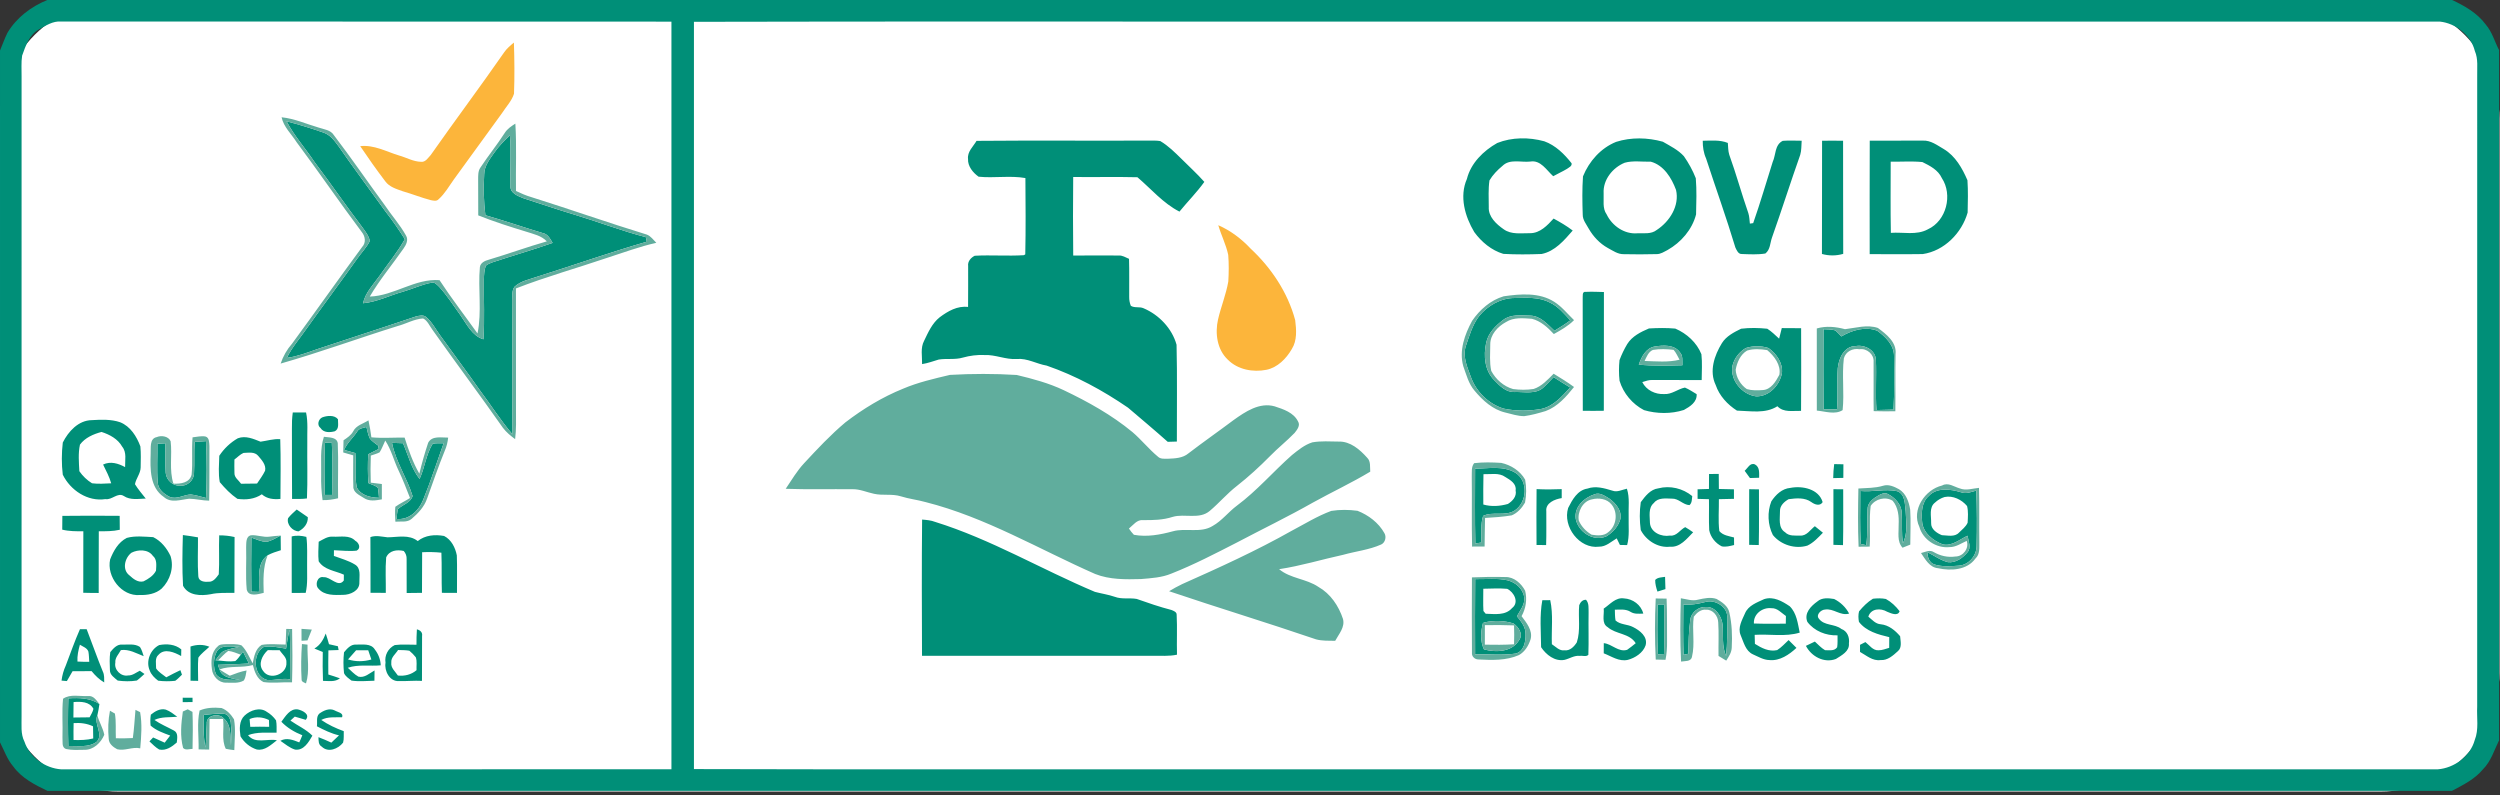 <svg clip-rule="evenodd" fill-rule="evenodd" stroke-linejoin="round" stroke-miterlimit="2" viewBox="0 0 500 159" xmlns="http://www.w3.org/2000/svg"><rect x="0" y="0" width="500" height="159" fill="#333333" stroke="none"/><path d="m1283.18 71.47c0-33.26-27.06-60.27-60.39-60.27h-1151.19c-33.33 0-60.38 27.01-60.38 60.27v281.26c0 33.26 27.06 60.27 60.38 60.27h1151.19c33.33 0 60.39-27.01 60.39-60.27z" fill="#fff" transform="matrix(.393 0 0 .394 -4.411 -4.413)"/><g fill-rule="nonzero" transform="scale(.383)"><path d="m24.68 0h1255.79c6.59 3.07 13.14 6.82 17.55 12.78 3.36 3.88 4.67 8.93 6.98 13.41v360.38c-2.56 5.19-4.22 11.01-8.44 15.19-4.31 5.19-10.4 8.18-16.24 11.24h-1255.49c-6.62-3.15-13.47-6.64-17.88-12.72-3.18-3.7-4.76-8.37-6.95-12.65v-361.24c1.31-3.1 2.4-6.3 3.92-9.31 4.71-7.9 12.34-13.62 20.76-17.08zm337.69 11.39c.02 130.07.02 260.15 0 390.22 89.21.28 178.42.04 267.63.12 214.35 0 428.7.01 643.05 0 8.54-.68 16.92-6.82 19.23-15.25 2.24-5.56.99-11.66 1.29-17.48.01-109.66 0-219.33.01-329-.12-4.48.61-9.16-1.24-13.4-2.07-8.29-10-14.46-18.29-15.33h-588.05c-107.88.08-215.76-.16-323.63.12zm-342.11 4c-5.01 2.77-6.89 8.62-8.71 13.67-.56 3.62-.21 7.3-.28 10.94 0 111.33.01 222.66-.01 333.99.09 4.46-.6 9.18 1.52 13.31 2.69 8.09 10.79 13.87 19.16 14.44 106.23-.03 212.46.04 318.68-.04.01-130.13.01-260.27 0-390.4-106.23-.09-212.46.02-318.69-.06-4.32-.36-8.05 2.18-11.67 4.15zm146.4 357.32c2.3-1.69 5.36-3.13 8.16-1.71 1.45.92 4.72 1.17 3.8 3.55-3.67.12-7.48-.42-10.87 1.4 3.62 2.49 7.63 4.35 11.76 5.86-.11 1.99.2 4.06-.36 6-2.54 3.26-7.78 5.38-11.12 2.09-1.83-1.04-1.66-3.14-1.73-4.95 2.28.86 4.52 1.82 6.73 2.85 1.34-1.26 2.67-2.53 4-3.8-4.09-.95-7.86-2.81-11.55-4.74.34-2.17-.5-4.8 1.18-6.55zm-87.9.49c2.18-1.77 4.9-3.41 7.82-2.64 2.22.81 4.09 2.33 5.98 3.72-4 .41-8.17-.12-11.92 1.67 3.18 2.23 6.8 3.68 10.19 5.54 2.31 1.18 1.71 4.13 1.48 6.25-2.52 2.2-5.63 4.42-9.19 3.65-1.93-1.11-3.45-2.75-5.08-4.24.48-.51 1.43-1.54 1.91-2.05 2.02.9 4.04 1.79 6.05 2.72.94-1.26 1.9-2.49 2.87-3.72-3.57-1.33-7.33-2.63-10.22-5.2-.21-1.9-.19-3.82.11-5.7zm48.97.46c2.93-2.76 7.98-4.58 11.57-1.96 1.92 1.11 3.57 2.65 4.85 4.47.42 2.1.25 4.27.28 6.41-4.99.11-10.12-.49-14.9 1.32 3.78 4.77 10.01 1.64 15.08 2.66-3.06 2.32-6.35 5.63-10.54 4.82-3.54-1.13-6.62-3.68-8.49-6.89-.53-3.7-.81-8.04 2.15-10.83zm19.2 3.24c2.13-2.81 4.5-7.08 8.64-6.45 2.38.56 6.6 2.53 4.09 5.44-1.91-.58-3.81-1.15-5.73-1.68-.57.52-1.71 1.56-2.27 2.08 3.81 2.66 8.15 4.54 11.47 7.87-1.92 3.34-4.5 7.89-9.03 7.28-2.89-.87-5.21-2.95-7.69-4.6 3.28-1.83 6.68-.43 9.86.83.59-1.23 1.12-2.47 1.6-3.73-4.08-1.6-7.89-3.87-10.94-7.04zm-40.5-3.59c3.46-.28 6.93-.88 10.4-.56 2.26.05 3.34 2.42 3.65 4.35.54 4 .33 8.06.13 12.09-.48-4.79.32-10.6-3.79-14.07-2.59-3-9.33-1.67-8.84 2.85-.28 4.14-.17 8.29-.67 12.42-1.26-5.61-.95-11.38-.88-17.08zm-70.75-8.63c5.57-.35 11.42-.26 16.23 2.96-.29 1.96-.58 3.94-1.07 5.88-2.05 4.61 3.5 9.89-.39 13.87-4.22 3.11-9.86 2.05-14.77 2.15-.23-8.29-.23-16.58 0-24.86zm2.76 12.92c-.07 2.93-.09 5.87-.04 8.82 3.45.09 6.92.06 10.28-.8-.02-2.12-.07-4.23-.1-6.34-3.17-1.54-6.66-1.92-10.14-1.68zm91.9-2.11c.13 1.35.24 2.7.35 4.06 3.29-.11 6.58-.09 9.86-.01-.04-1.19-.08-2.37-.1-3.55-3.2-1.56-6.79-1.95-10.11-.5zm-91.92-8.88c-.06 2.68-.09 5.38-.09 8.07 2.81 0 5.63-.03 8.45-.1.75-1.44 1.67-2.83 2.01-4.44-2.07-3.85-6.58-3.81-10.37-3.53zm56.99-2.28c1.71.01 3.42.02 5.12.03.01.57.01 1.69.02 2.25-1.72.01-3.43.02-5.14.04zm-61.04-16.85c2.41-6.33 4.64-12.73 7.38-18.93h3.5c2.85 7.35 5.43 14.79 8.42 22.08.91 1.78.7 3.81.75 5.74-2.58-1.5-4.71-3.61-6.58-5.9-3.31-.03-6.63-.03-9.94.02-1 1.71-2.02 3.42-2.98 5.16-.69-.06-2.09-.18-2.79-.24.34-2.75 1.09-5.42 2.24-7.93zm23.21-6.94c1.59-1.91 3.54-4.23 6.3-3.93 3.07.09 6.52-.62 9.21 1.24.95 1.46 1.42 3.15 1.94 4.8-3.87-1.48-7.57-3.76-11.9-3.18-1.1 2.1-3.17 3.97-2.9 6.55-.74 3.74 2.95 7.44 6.69 6.69 2.3.09 4.12-1.52 6.09-2.46.61.42 1.82 1.27 2.43 1.69-1.32 1.15-2.56 2.41-3.98 3.43-3.29.53-6.69.47-9.98.02-1.7-1.45-4.15-2.96-4.08-5.46-.12-3.13-.27-6.29.18-9.39zm20.6 9.56c-2.13-4.8.3-10.94 4.96-13.25 3.99-.76 8.3-.44 11.53 2.25-.03 1.16-.05 2.32-.07 3.48-3.39-1.9-8.69-4.23-11.8-.68-2.08 1.72-1.23 4.76-1.28 7.12 1.32 1.99 3.46 3.21 5.31 4.67 2.43-1.3 4.87-2.57 7.37-3.73.2.59.62 1.77.82 2.36-1.13 1.1-2.21 2.27-3.5 3.19-2.96.32-5.97.32-8.92-.06-1.85-1.41-3.63-3.1-4.42-5.35zm101.46-9.47c1.59-1.91 3.55-4.24 6.29-4.03 3.29.08 7.77-.77 9.79 2.54 1.88 2.39 2.96 5.24 3.1 8.29-5.73.55-11.64-.63-17.2 1.28 1.77 1.61 3.41 3.44 5.52 4.62 3.26.81 5.81-1.79 8.44-3.22 0 1.79-.03 3.57-.06 5.36-3.98.1-8 .51-11.96-.06-1.43-1.13-3.19-2.2-3.92-3.92-.38-3.6-.41-7.27 0-10.86zm38.06-11.99c1.7.41 3.05 1.57 2.7 3.46.02 7.81.01 15.63-.05 23.45-4.05-.23-8.09.22-12.14.11-4.78.23-7.62-5.35-6.89-9.61-.63-3.8 1.36-7.53 4.81-9.2 3.76-.51 7.57-.13 11.35-.17 0-2.68.03-5.37.22-8.04zm-53.53 10.02c3.01-1.72 4.72-4.67 5.93-7.83.61 1.84 1.19 3.69 1.7 5.57 1.55.33 3.09.7 4.64 1.06.09.5.28 1.48.38 1.98-1.78.06-3.56.12-5.33.18-.11 4.2-.06 8.4-.04 12.6 2.03.62 4.05 1.27 6.06 2-2.56 2.03-5.85 1.35-8.85 1.32-.21-5.02-.2-10.05-.11-15.08-1.45-.61-2.92-1.21-4.38-1.8zm-64.7-1.05c3.25-1.09 6.66-1.19 9.87.12-1.95 1.88-4.25 3.46-5.78 5.72-.35 4.02-.07 8.06-.09 12.09-1.33-.01-2.66-.04-3.98-.07.04-5.96.06-11.91-.02-17.86zm13.75 2.56c2.61-3.99 8.11-2.22 12.07-2.5-2.85.73-5.79 1.18-8.5 2.35-1.88 1.08-2.94 3.1-4.25 4.75l1.31.12c2.99.31 6.02.72 9.02.32 1.15-.93 2-2.15 2.88-3.32.29-.4.86-1.22 1.15-1.62.99 2.09 2.03 4.15 3.09 6.22-5.39.35-10.79.46-16.18.68.26.8.53 1.6.81 2.4 1.55 4.64 6.82 4.58 10.77 5.58-4.16-.45-9.64.77-12.56-3.03-1.6-3.72-1.48-8.36.39-11.95zm36.17-1.45c.49-3.32 1-6.65 1.81-9.9.6 8.63.19 17.29.23 25.93-3.97-.75-7.91.63-11.87.34-7.36-1.78-7.94-13.6-1.9-17.22 3.91-.76 7.86.28 11.73.85zm-11.96 11.68c3.48 5.15 12.66 1.62 12.13-4.44.27-2.68-2.26-4.35-3.53-6.42-2.06 0-4.12 0-6.17-.04-2.96 2.7-5.28 7.33-2.43 10.9zm66.91-4.41c-.38 2.78 2.06 4.67 3.44 6.77 3.57.39 6.97-.46 9.73-2.79-.12-2.24.36-4.59-.38-6.74-1-1.25-2.13-2.41-3.37-3.43-1.94-.36-3.94-.28-5.9-.37-1.29 2.1-3.78 3.85-3.52 6.56zm-163.89-.53c2.04.15 4.1.12 6.15.13-.13-1.79-.12-3.6-.45-5.36-.71-1.94-2.85-2.54-4.43-3.56-.79 2.86-1.46 5.79-1.27 8.79zm141.29-1.11c3.99 1.25 8.18 1.19 12.18.03-.54-1.62-1.1-3.22-1.64-4.82-2.1 0-4.21-.01-6.31 0-1.37 1.63-2.8 3.22-4.23 4.79zm767.28-30.28c2.38-2.1 5.83-1.76 8.75-1.28 3.32 1.67 6.1 4.31 7.83 7.62-4.58 1.36-8.15-2.88-12.64-2.1-2.07.09-4.84 2.76-3.15 4.76 2.82 3.82 8.22 2.56 11.74 5.37 3.13 1.11 4.37 4.43 3.94 7.55.41 4.11-3.86 6.25-6.8 8.12-6.09 2.32-12.8-1.27-15.66-6.85 1.55-.75 3.11-1.5 4.68-2.24 1.71 1.55 3.28 3.32 5.3 4.5 2.16 0 4.92.57 6.35-1.53.31-2.06.15-4.16.19-6.23-5.96.25-12.14-2.21-15.77-7.04-1.82-4.53 1.86-8.23 5.24-10.65zm-111.58 3.75c3.26-2.17 6.22-6 10.58-5.34 4.6.22 8.94 3.35 10.09 7.94-2.23.04-4.6.36-6.58-.88-2.49-1.62-5.48-1.2-8.27-1.16.06 1.87.02 3.77.36 5.63 2.54 2.31 6.29 1.88 9.2 3.46 3.55 1.78 7.69 4.98 6.52 9.49-1.32 3.92-5.45 6.6-9.32 7.62-4.61 1.03-8.48-1.87-12.56-3.42-.02-1.77-.01-3.55.02-5.31 4.32.42 7.67 4.89 12.2 3.48 1.57-1.04 3-2.28 4.48-3.45-3.29-5.29-10.27-4.56-14.65-8.39-3.38-2.02-1.7-6.46-2.07-9.67zm133.34 1.43c2.09-2.51 4.44-4.9 7.26-6.6 2.23-.24 4.52-.31 6.75.13 2.83 1.54 5.22 3.83 7.17 6.39-.92 2.83-4.56 1.06-6.47.29-3.43-2.03-8.5-1.81-9.86 2.55 1.97 1.6 3.74 3.81 6.48 3.98 4.14.4 7.52 3.18 10.12 6.24.2 2.54 1.09 5.92-1.15 7.78-2.51 2.3-5.44 4.95-9.08 4.67-4.15.59-7.36-2.4-10.72-4.25.03-1.24.04-2.48.02-3.71.7-.35 2.1-1.07 2.8-1.43 2.12 1.61 3.9 4.5 6.89 4.28 1.91.03 3.7-.76 5.53-1.27 0-1.86.01-3.72.03-5.58-5.75-1.36-12.08-3.05-15.83-7.99-.33-1.8-.41-3.7.06-5.48zm-59.52.95c1.75-4.08 6.25-5.58 9.96-7.34 4.82-1.59 9.46 1.1 13.34 3.71 3.68 3.57 4.22 9.02 5.24 13.78-7.6 2.32-15.71.64-23.53 1.16.06 1.56.1 3.14.13 4.71 3.49 2.19 7.32 4.21 11.61 3.26 2.25-1.42 4.04-3.44 5.98-5.24 1.34 1.37 2.71 2.73 4.1 4.08-3.81 3.54-8.69 6.89-14.12 6.36-3.12-.06-5.85-1.79-8.62-2.99-3.92-1.81-4.83-6.42-6.4-10.01-1.64-3.98.76-7.91 2.31-11.48zm-105.87-6.78c1.36.03 2.74.03 4.13-.02 1.64 7.55.57 15.34.85 23 2.06 1.31 3.92 3.61 6.64 3.18 2.82.37 5.02-1.97 6.39-4.14 2.05-6.29.66-12.97 1.25-19.43.63-1.55 1.73-2.87 3.56-2.81 1.67 1.87 1.25 4.47 1.34 6.78-.14 7.32.14 14.65-.12 21.96-1.15 1.17-3.02.31-4.45.56-2.9-.36-5.35 1.46-8.05 2.08-5.01.93-9.58-2.68-12.18-6.62-.06-8.16-.86-16.48.64-24.54zm73.63 2.38c3.86.16 7.68-.42 11.41-1.42 5.17-1.62 12.17 2.68 11.48 8.5.03 6.56.16 13.15-.56 19.68-2.3-5.2-1.37-10.93-1.81-16.41-.57-4.34-3.69-9.39-8.59-9.18-3.97-.29-7.94 2.84-8.31 6.84-.84 5.82-.87 11.71-1.04 17.58-.61.13-1.85.41-2.47.55-.28-8.71-.18-17.43-.11-26.14zm-397.5-44.49c2.31.2 4.65.38 6.83 1.23 29.09 9.05 55.43 24.76 83.41 36.53 3.45.91 7.02 1.42 10.41 2.59 3.67 1.39 7.64.43 11.41 1.1 5.97 2.11 11.98 4.17 18.12 5.76 1.07.43 2.82 1.04 2.74 2.47.37 6.95-.02 13.92.18 20.88-4.15.9-8.42.52-12.62.58-40.18-.02-80.35.01-120.53-.01-.09-23.71-.19-47.43.05-71.13zm384.13 44.36c.84 0 2.53 0 3.38-.01.11 8.74.22 17.48-.11 26.21-.79-.04-2.36-.11-3.15-.15-.49-8.67-.33-17.37-.12-26.05zm-95.31-13.25c5.62.1 11.36-.64 16.9.62 4.27 1.07 8.15 4.48 8.71 9.01.42 3.69-2.2 6.69-3.83 9.75 2.17 2.69 4.63 5.63 4.51 9.32.14 3.86-.81 8.98-5.11 10.17-7.02 1.04-14.16.26-21.22.39-.04-13.09-.11-26.18.04-39.26zm4.9 22.6-.85.32c-1.18 4.44-1.47 9.5.51 13.75 6.25 1.75 14.82 1.4 18.43-4.94 2.25-2.97-.44-6.87-3.02-8.59-4.8-1.53-10.16-1.67-15.07-.54zm140.64.57c5.55.21 11.1.11 16.65.09.01-1 .04-3.01.06-4.01-2.36-1.59-4.49-4.24-7.57-4.07-4.68-.55-9.47 3.06-9.14 7.99zm-141.31-18.15c.04 3.87-.18 7.75.07 11.62.29.35.88 1.07 1.17 1.43 4.72.13 10.28 1.05 13.77-2.95 3.88-2.95 1.05-8.34-2.55-10.06-4.14-.36-8.32-.12-12.46-.04zm-708.36-26.55c4.39-1.22 9.24-.61 13.79-.4 4.13 2.02 7.12 5.78 9.05 9.87 1.93 5.99-.24 12.68-4.65 17.02-3.11 2.74-7.42 3.45-11.43 3.34-9.5.77-17.41-9.61-15.46-18.6 1.75-4.46 4.26-8.96 8.7-11.23zm29.28-1.49c2.64.29 5.26.77 7.89 1.2.06 6.79-.31 13.6.18 20.37.2 2.72 3.31 3.01 5.45 2.82 2.42.11 3.96-2.15 5.23-3.88.42-6.77-.05-13.57.23-20.35 2.7-.01 5.39.25 8.02.88-.12 9.72.03 19.44-.08 29.16-4.14.04-8.33-.22-12.4.7-5.09.93-11.68.83-14.43-4.41-.51-8.81-.34-17.67-.09-26.49zm70.92 3.5c2.37-1.23 4.69-2.93 7.51-2.65 3.9.2 8.58-1.01 11.61 2.14 1.91 1.02 3.12 3.93.71 5.15-3.95.45-7.91-.09-11.86-.22-.01.99-.02 1.98-.03 2.98 3.68 1.39 7.58 2.4 10.95 4.47 3.33 1.91 2.29 6.12 2.36 9.31.25 4.39-4.82 6.58-8.58 6.56-4.31.11-9.67.42-12.74-3.21-2.11-2-.6-6.77 2.67-6.03 3.59-.31 7.61 5.71 10.52 1.73.01-.76.02-2.28.03-3.04-4.46-2.04-10.33-2.46-13.15-6.99-.38-3.39-.1-6.81 0-10.2zm27.01-2.44c2.96-1.04 5.96-.19 8.95.12 5.31-.04 11.21-1.64 15.77 1.96 3.9-3.12 9-3.52 13.76-2.66 3.8 1.92 5.88 6.13 6.65 10.14.25 6.52.01 13.06.08 19.59-2.63 0-5.26 0-7.88-.04-.26-6.98.03-13.97-.26-20.96-3.34-.36-6.7-.39-10.05-.24-.08 7.07 0 14.14-.08 21.21-2.67.04-5.34.07-8 .09-.08-5.91.05-11.82-.03-17.72.1-1.56-.47-3.08-1.5-4.23-3.47-.84-7.61-.29-9.18 3.37-.52 6.14-.1 12.33-.19 18.5-2.66.03-5.32.01-7.98-.04-.06-9.7.05-19.39-.06-29.09zm-160.86-11.07c9.98-.14 19.96-.1 29.93-.02.02 2.42.03 4.84.06 7.27-3.6.84-7.3.78-10.96.8-.08 10.74 0 21.47-.05 32.21-2.68-.01-5.37-.02-8.06-.11.06-10.7-.01-21.4.04-32.1-3.69 0-7.42.03-11.02-.86.03-2.4.05-4.8.06-7.19zm119.76 10.74c2.54-.66 5.14-.41 7.66.23.67 4.85.31 9.76.39 14.64-.06 4.86.38 9.8-.74 14.59-2.43.01-4.86.04-7.29.05-.04-9.84-.01-19.67-.02-29.51zm-21.05.6c2.61.83 5.16 2.25 7.95 2.19 2.65-.51 4.95-2.06 7.34-3.24.03 2.54.06 5.09.09 7.64-2.35.74-4.73 1.46-6.9 2.65-6.12 4.38-3.94 12.7-4.55 19.11-1.32-.04-2.63-.08-3.94-.11-.12-9.42-.13-18.83.01-28.24zm733.06 22.11c1.36-1.41 3.36-1.31 5.16-1.61.11 2.13.16 4.26.19 6.4-1.39.44-2.79.87-4.17 1.29-.66-1.98-1.21-4-1.18-6.08zm-795.66-14.22c-3.55 2.68-5.02 8.85-1.11 11.81 2.01 1.84 4.46 3.9 7.4 3.15 2.54-1.27 5.24-2.97 6.51-5.59.13-2.65.65-5.85-1.67-7.75-2.43-3.51-7.71-3.37-11.13-1.62zm938.43-29.53c4.37-4.75 11.53-3.66 17.07-1.99 2.63.99 5.29-.28 7.85-.91.34 9.63.38 19.29.15 28.92 0 5.06-4.05 9.83-9.15 10.27-4.32.33-8.86.7-13.03-.66-2.69-1.01-3.37-3.9-3.63-6.45 3.6 1.79 6.92 4.31 10.88 5.31 4.03.45 7.8-2.26 10.25-5.26 2.01-2.51.37-5.79-.06-8.56-4.08 1.88-8.16 5.64-12.96 4.51-5.11-1.95-10.41-6.12-10.76-12-.4-4.56-.27-9.88 3.39-13.18zm-82.12 2.72c2.28-3.46 5.58-6.67 9.93-7.03 6.24-1.23 14.86.52 16.87 7.44-1.43 2.29-4.17 1.25-5.89-.02-3.42-2.5-7.91-2.05-11.86-1.53-2.27 1.26-4.64 3.41-4.53 6.23.05 3.72-1.1 8.69 2.66 11.04 2.07 2.15 5.2 1.7 7.91 1.74 3.34.26 5.28-3.07 7.64-4.9 1.38 1.16 2.78 2.29 4.21 3.41-2.45 2.51-4.88 5.18-8.09 6.72-6.39 1.96-13.84-.35-18.05-5.53-2.69-5.36-2.99-11.97-.8-17.57zm-68.18.43c2.32-3.11 5.01-6.7 9.15-7.22 6.16-1.62 12.85.01 17.73 4.04-.23 1.65-.04 3.54-1.45 4.72-3.41-.17-5.69-3.57-9.18-3.39-3.22-.06-7.18-.67-9.39 2.25-3.09 2.57-2.1 6.94-2.07 10.46.38 4.95 6.03 7.38 10.45 6.58 3.45.47 5.23-3.02 7.97-4.41 1.44.78 2.76 1.76 4.14 2.69-3.31 3.35-6.84 8.02-12.1 7.53-6.26.73-12.43-3.23-15.26-8.71-.64-4.78-.69-9.77.01-14.54zm-37.92 3.02c2.15-4.25 4.86-9.32 10.07-10.12 4.34-1.56 8.83-.19 13.04 1.08 2.55.98 5.09-.52 7.57-1.02 1.57 4.78.72 9.87.91 14.8-.12 4.88.51 9.86-.79 14.64-.94-.02-2.83-.05-3.77-.07-.6-1.14-1.16-2.28-1.67-3.44-2.9 1.71-5.62 4.4-9.19 4.34-10.32 1.36-19.17-10.59-16.17-20.21zm73.57-17.73c1.68-.02 3.37-.04 5.07-.06 0 2.62.04 5.25.07 7.87 2.62.05 5.24.13 7.87.18-.02 1.65-.02 3.31 0 4.97-2.63.05-5.25.13-7.87.18.09 5.54-.45 11.14.23 16.65 1.9 2.29 4.99 2.61 7.68 3.35.01.99.02 2.96.03 3.94-2.09.52-4.24 1.12-6.4.71-3.32-1.62-5.93-4.86-6.59-8.5-.28-5.38-.01-10.76-.13-16.14-1.98-.07-3.97-.13-5.94-.17v-5c1.97-.06 3.95-.11 5.94-.18 0-2.6.03-5.2.04-7.8zm78.98 8.86c6.42.65 12.91-1.26 19.25.1 4.28 1.55 3.95 6.77 4.45 10.47.21 5.56 1.2 11.53-1.45 16.69-.78-5.22-.29-10.5-.61-15.74-.09-4.48-3.55-8.11-7.36-9.99-1.63-.89-3.4.06-4.83.83-2.69 1.54-5.74 3.76-5.65 7.22-.31 6.24.14 12.51-.67 18.73-.95-.22-1.88-.43-2.81-.64-.67-9.21-.26-18.45-.32-27.67zm-14.03-.93c1.69.02 3.39.04 5.11.05-.03 9.72.12 19.44-.1 29.15-1.69-.05-3.35-.09-5.01-.14-.03-9.69-.05-19.37 0-29.06zm-155.01-.05c4.37.23 8.75.21 13.13.01-.04 1.56-.04 3.12 0 4.69-3.55.54-8.56 2.5-8.05 6.88-.03 5.88.11 11.77-.09 17.65-1.68-.03-3.35-.04-5.01-.06-.05-9.72-.1-19.44.02-29.17zm111.03.05c1.69.04 3.39.07 5.1.09-.04 9.69.13 19.38-.1 29.07-1.69-.05-3.35-.07-5.01-.11-.01-9.68-.05-19.37.01-29.05zm-143.12-10.68c6.93-.14 14.7-1.69 20.96 2.06 7 4.3 6.22 15.61-.44 19.84-4.92 3.04-11.38.29-16.34 2.73-1.44 4.46-.67 9.3-1.03 13.92-1.02.15-2.03.3-3.03.46-.31-13-.13-26.01-.12-39.01zm62.19 13.41c-5.36 1.78-10.59 6.63-9.65 12.77 1.29 6.83 9.2 12.05 15.94 9.14 3.45-2.01 6.35-5.32 7.44-9.21.71-4.3-2.52-8.11-5.78-10.47-2.33-1.4-5.13-3.52-7.95-2.23zm182.94 1.36c-1.85.56-3.58 1.56-4.97 2.89-3.25 2.48-1.93 7.12-2.03 10.65-.18 3.23 2.98 5.32 5.62 6.38 2.95.08 6.66 1.13 8.94-1.35 1.6-1.58 3.56-3.04 4.49-5.15.15-2.89.43-5.9-.29-8.72-2.77-3.34-7.4-5.63-11.76-4.7zm-864.98 11.03c1.3-1.69 2.95-3.07 4.5-4.51 1.95 1.29 3.86 2.66 5.79 4 .17 3.31-2.01 5.94-4.82 7.4-3.15-.06-6.4-3.66-5.47-6.89zm54.27-39.32c1.91.06 3.82.13 5.73.2 2.74 6.28 4.33 13.17 8.66 18.64 2.75-5.94 3.34-12.79 6.83-18.36 1.88-.39 3.82-.27 5.73-.27-3.56 9.88-6.73 19.91-10.73 29.63-2.27 5.61-7.38 10.59-13.86 9.89.2-1.72.27-3.47.73-5.14 2.43-2.34 6.6-3.32 7.64-6.81-2.87-9.5-8.85-17.9-10.73-27.78zm569.94 16.36c-.13 5.28-.11 10.56-.08 15.84 4.23 1.21 8.65.89 12.84-.29 2.46-1.55 4.7-3.96 4.03-7.1.56-3.48-2.84-5.46-5.38-6.98-3.33-2.4-7.6-1.33-11.41-1.47zm-741.87-16.52c2.9-5.81 8.17-11.6 15.14-11.7 4.93-.28 10.06-.53 14.79 1.09 5.38 2.13 8.66 7.42 10.59 12.62.34 3.65.2 7.33.14 10.99-.05 3.17-2.41 5.69-2.97 8.75 1.63 2.67 3.7 5.04 5.63 7.5-3.86.11-8.04.95-11.46-1.34-3.24-2.05-6.17 2.23-9.6 1.62-9.27 1.44-18.28-4.61-22.27-12.76-.66-5.55-.64-11.23.01-16.77zm81.72 6.91c2.44-3.72 5.81-6.93 9.68-9.14 4.08-1.54 8.11.3 11.86 1.78 3.43-.46 6.77-1.59 10.3-1.31.33 10.39.15 20.79.1 31.19-3.49.35-7.02.02-9.72-2.42-3.78 2.57-8.32 3.02-12.76 2.38-3.5-2.39-6.49-5.49-9.2-8.73-.84-4.49-.38-9.19-.26-13.75zm37.93-14.01c-.05-2.87.06-5.75.45-8.61 2.31.02 4.62.02 6.94.01 1.11 5.12.51 10.4.64 15.6-.12 9.76.25 19.53-.18 29.28-2.57.39-5.18.23-7.77.25-.14-12.18 0-24.35-.08-36.53zm-50.79 6.76c1.98-.12 3.96-.25 5.94-.39.46 9.88.43 19.79.01 29.67-2.65-.62-5.25-1.53-7.96-1.82-3.74.11-7.43 2.84-11.15 1.19-2.9-1.48-5.96-3.92-6.12-7.46-.57-6.71-.08-13.45-.2-20.18 1.37-.08 2.73-.17 4.1-.28.21 5.13-.11 10.27.26 15.4.26 3.68 3.71 6.98 7.47 6.74 3.73.37 7.36-2.81 7.32-6.59.32-5.42-.05-10.86.33-16.28zm84.88-5.42c.96-1.76 3.14-1.78 4.82-2.39.54 2.03.84 4.15 1.78 6.05 1.19 1.52 2.87 2.55 4.38 3.73.06.43.19 1.28.26 1.71-1.83.92-3.67 1.84-5.49 2.78-.24 5.01-.29 10.04.11 15.05 1.64.8 3.61 1.18 4.93 2.5.38 1.7.43 3.45.59 5.18-4.31-.07-9.39-1.17-11.56-5.33-1.25-5.9-.31-12.03-.8-18.02-1.95-.56-3.9-1.1-5.84-1.65 1.51-3.71 4.7-6.3 6.82-9.61zm-16.82 5.84c.89.02 2.67.05 3.56.06.53 9.06.33 18.15.14 27.22h-3.79c-.21-9.09-.34-18.19.09-27.28zm-47.3 8.78c0 2.35-.09 4.69.02 7.04-.11 2.42 2.24 3.8 3.46 5.61 2.78-.05 5.56-.07 8.34-.1 1.46-2.2 3.07-4.33 4.21-6.72.61-3.05-1.75-5.55-3.56-7.69-1.88-2.35-5.13-1.66-7.75-1.58-1.8.79-3.15 2.3-4.72 3.44zm-80.66-7.77c-.98 4.51-.55 9.28-.31 13.87 1.74 2.51 4 4.71 6.62 6.31 3.32.44 6.68.15 10.01.01-.96-3.45-2.69-6.59-4.23-9.79 3.89-1.88 7.93-.59 11.49 1.33-.11-3.57.97-7.64-1.51-10.66-2.25-4.05-6.54-6.33-10.8-7.7-4.17 1.1-8.64 3.01-11.27 6.63zm915.54 17.48c.06-2.45.18-4.89.51-7.31 1.21.02 3.61.06 4.82.09-.02 2.36-.02 4.73-.04 7.1-1.77.04-3.54.07-5.29.12zm-46.24-3.83c1.6-1.34 2.82-4.39 5.36-3.33 2.61 1.43 2.19 4.45 2.2 6.97-1.61.04-3.21.1-4.8.15-.9-1.28-1.83-2.55-2.76-3.79zm-405.55-162.84c-.43-3.78 2.7-6.45 4.45-9.44 30.02-.28 60.05 0 90.08-.14 1.95.02 3.94-.09 5.88.26 4.18 2.47 7.64 5.94 11.09 9.32 3.97 3.99 8.17 7.76 11.9 11.99-3.94 5.5-8.74 10.29-13 15.52-8.55-4.38-14.76-11.84-21.93-17.95-11.18-.29-22.37.02-33.55-.13-.13 13.67-.14 27.34.01 41.01 7.89-.01 15.78-.06 23.67-.01 1.99-.14 3.7.99 5.47 1.74.21 6.63.03 13.26.09 19.9-.03 1.58.26 3.15.85 4.62 1.94 1.27 4.55.32 6.64 1.28 8.08 3.42 14.89 10.55 17.24 19.06.41 16.84.1 33.7.16 50.55-1.59.03-3.18.07-4.76.14-6.8-6.07-13.81-11.91-20.74-17.83-13.16-9.03-27.38-16.75-42.48-21.97-5.27-.87-10.08-3.94-15.55-3.45-5.8.42-11.22-2.35-17-2.07-3.8-.18-7.56.32-11.2 1.33-4.12 1.22-8.45.36-12.63 1.03-2.88.85-5.7 1.92-8.68 2.37.09-4.04-.95-8.44 1.06-12.17 2.12-4.41 4.18-9.14 8.12-12.27 4.3-3.21 9.26-6.09 14.83-5.4.11-7.13 0-14.27.04-21.4-.33-2.35 1.46-4.39 3.46-5.34 8.53-.47 17.11.24 25.65-.29l.72-.43c.29-13.27.16-26.57.07-39.85-7.98-1.41-16.34.13-24.44-.71-2.95-2.08-5.73-5.48-5.52-9.27zm-355.86-19.65c6.47 1.68 12.88 3.65 19.2 5.86 3.51 1.11 5.77 4.2 7.86 7.03 8 11.6 16.48 22.85 24.68 34.3 3.61 4.6 6.91 9.43 10.03 14.37-3.85 6.83-8.88 12.87-13.33 19.29-3.19 4.48-7.27 8.61-8.51 14.16 7.33-.69 13.97-4.12 20.99-6.07 4.98-1.46 9.74-3.74 14.86-4.67 1.64-.4 2.76 1.11 3.83 2.07 4.22 4.57 7.54 9.86 11.17 14.89 3.35 4.74 6.05 10.74 12.02 12.61.7-10.4.14-20.82.25-31.24.08-2.41.16-4.88 1-7.17.99-.85 2.22-1.34 3.44-1.78 10.45-3.48 21.05-6.49 31.44-10.15-1.25-2.13-2.48-4.67-5.19-5.15-10-3.01-19.88-6.41-29.91-9.31-.89-7.12-1.05-14.33-.61-21.49.1-4.25 2.8-7.68 5.12-11 2.37-3.41 5.27-6.41 8.32-9.21.68 8.75 0 17.53.27 26.3-.32 3.85 3.88 5.39 6.8 6.54 8.91 2.85 17.76 5.92 26.73 8.6 12.43 3.74 24.57 8.46 37.15 11.71.17.79.34 1.59.52 2.38-19.23 5.57-38.13 12.25-57.23 18.27-4.04 1.44-8.6 2.19-11.82 5.23-1.57 2.02-1.09 4.85-1.29 7.25.26 23.29-.13 46.58.22 69.87-6.26-7.33-11.4-15.51-17.18-23.2-6.71-9.61-13.79-18.95-20.6-28.48-2.39-3.27-4.26-7.02-7.41-9.66-1.46-1.18-3.53-.63-5.19-.27-17.22 5.85-34.55 11.39-51.81 17.16-5.13 1.8-10.25 3.77-15.67 4.51 2.61-5.51 6.73-10.07 10.15-15.06 8.72-12.25 17.74-24.3 26.46-36.56 2.2-3.17 4.96-5.97 6.74-9.42-.53-2.71-2.31-4.92-3.89-7.11-8.51-11.21-16.46-22.82-24.94-34.05-4.78-7.2-10.64-13.68-14.67-21.35zm18.58 154.63c2.44-.94 6.43-1.41 8.26.94-.02 2.15.74 5.1-1.64 6.29-2.59.67-5.82.86-7.46-1.7-1.95-1.47-1.19-4.53.84-5.53zm681.53-38.33c2.56-4.09 7.03-6.3 11.32-8.13 4.57-.26 9.2-.35 13.76.07 5.97 2.56 11.21 7.29 13.64 13.39.5 4.48.16 9 .14 13.5-8.55-.06-17.09-.04-25.63-.05-1.88-.08-3.65.54-5.39 1.1 2.06 4.23 6.81 6.49 11.39 6.25 3.98.3 7.14-2.65 10.88-3.39 2.15.92 4.1 2.25 6.12 3.44.28 4.17-3.48 6.5-6.66 8.26-6.69 2.14-14.1 2.04-20.82.09-6.05-3.14-10.8-8.78-12.78-15.32-.4-3.58-.39-7.23-.02-10.8 1.1-2.91 2.45-5.74 4.05-8.41zm49.45-.5c2.29-3.65 6.26-5.64 10-7.49 4.5-.56 9.14-.46 13.66 0 2.29 1.44 4.2 3.38 6.19 5.19.43-1.85.88-3.7 1.39-5.52 3.36.06 6.73.06 10.1.06.03 14.39.09 28.78-.03 43.17-4.23-.14-9.1 1.03-12.36-2.42-6.28 4.04-14.09 2.46-21.12 2.28-4.95-3.15-9.19-7.74-11.1-13.37-3.5-7.24-.69-15.48 3.27-21.9zm-72.72-23.2c.14-1.2-.49-3.84 1.58-3.53 3.16-.14 6.33-.02 9.5.08-.06 20.67.04 41.33-.05 62-3.66.07-7.33.07-10.98.01-.08-19.52.02-39.04-.05-58.56zm-54.2 9.26c4.51-5.6 11.38-9.57 18.69-9.59 6.12-.11 12.68-.61 18.29 2.35 4.42 2 7.51 5.88 10.76 9.33-2.65 1.97-5.47 3.71-8.28 5.43-3.63-3.37-7.29-7.78-12.64-7.91-4.72-.12-10.09-.82-14.1 2.22-4.03 3.01-7.91 6.92-8.94 12.03-1.49 6.65-.77 14.57 4.33 19.56 2.83 2.93 6.09 6.29 10.52 6.09 5.04-.19 11.24 1.41 15.24-2.55 1.82-1.63 3.47-3.45 5.12-5.25 2.85 1.86 5.75 3.66 8.66 5.43-4.25 4.63-8.69 9.83-15.13 11.21-6.42 1.16-13.1 1.17-19.49-.16-7.95-2.37-14.49-8.86-17.26-16.64-1.87-5.15-4.45-10.71-2.53-16.25 1.81-5.26 3.37-10.8 6.76-15.3zm179.94 6.71c2.02.13 4.13-.01 6.11.61 1.17.94 2.16 2.08 3.21 3.16 5.57-3.27 12.5-5.39 18.77-2.96 4.29 3.11 8.77 7.48 8.73 13.18.21 9.33.22 18.67-.27 27.99-2.97.09-5.93.17-8.88.23-.64-8.7.09-17.42-.3-26.11-.12-5.21-5.93-8.19-10.62-7.29-5.97.02-8.81 6.43-9.3 11.53-.49 7.17.21 14.37-.42 21.54-2.35-.02-4.68-.04-7.01-.05-.13-13.94-.09-27.89-.02-41.83zm-40.59 9.83c-3.38 2-6.05 5.42-6.95 9.27-1.36 7.5 5.02 15.02 12.37 15.96 6.76.16 12.22-5.75 13.47-12.05.63-5.29-2.9-10.32-7.07-13.2-3.78-1.2-8.06-1.22-11.82.02zm-55.87 8.67c7.57.74 15.19.53 22.78.32-.12-2.29.42-4.99-1.34-6.81-2.94-4.09-8.73-3.68-13.13-2.98-4.64.86-6.92 5.44-8.31 9.47zm95.72-116.92c3.65-.06 7.31-.06 10.97.01.09 19.68-.05 39.37.07 59.06-3.63 1.06-7.48 1.07-11.11.05.11-19.71-.02-39.42.07-59.12zm-169.66 1.19c7.75-3.09 16.59-3.09 24.6-.91 5.87 2.1 10.49 6.68 14.26 11.49.28 1.54-1.38 2.12-2.35 2.88-2.34 1.43-4.87 2.51-7.25 3.87-3.52-3.16-6.54-8.6-12-7.65-4.82.53-10.65-1.55-14.49 2.25-2.63 2.17-5.05 4.66-6.8 7.6-.67 4.58-.37 9.25-.36 13.87-.31 5.08 3.94 8.96 7.77 11.62 4.03 2.93 9.19 2 13.86 2.06 5.15 0 9-4.09 12.22-7.64 3.44 1.88 6.86 3.85 9.98 6.26-4.47 5.12-9.25 10.83-16.24 12.24-6.66.26-13.34.32-19.99-.06-6.16-1.84-11.41-6.22-15.17-11.38-4.89-8.18-7.87-18.6-3.85-27.75 2.05-8.24 8.61-14.69 15.81-18.75zm62.07-.59c7.88-2.52 16.49-2.3 24.42-.1 3.84 2.23 8.01 4.25 11.02 7.58 2.48 3.58 4.63 7.44 6.21 11.5.51 6.27.3 12.61.14 18.9-2.04 7.91-7.85 14.61-14.92 18.6-1.82.91-3.61 2.17-5.73 2.12-5.71.18-11.43.14-17.13.03-3.09.08-5.67-1.84-8.27-3.21-4.22-2.34-7.61-5.94-10-10.1-1.27-2.34-3.19-4.58-3.14-7.37-.22-6.64-.33-13.32.14-19.96 3.19-7.87 9.29-14.76 17.26-17.99zm45.28-.6c4.38-.04 8.92-.55 13.1 1.14.18 2.05.12 4.16.74 6.15 3.63 10.06 6.44 20.39 9.96 30.5.57 1.77.59 3.65.81 5.48.43-.06 1.29-.19 1.73-.25 3.71-10.55 6.8-21.29 10.18-31.94 1.72-3.72 1-8.96 5.28-11.04 3.28-.26 6.57-.06 9.86-.05-.22 2.45-.03 5-.76 7.38-5.08 14.34-9.66 28.84-14.74 43.18-1.02 2.83-.87 6.31-3.46 8.33-4.05.66-8.2.41-12.27.27-1.91.11-2.7-1.98-3.39-3.39-4.71-15.62-10.25-30.99-15.3-46.5-1.31-2.92-1.78-6.08-1.74-9.26zm87.2-.04c9.24-.01 18.47 0 27.71-.03 4.13-.23 7.61 2.48 11.01 4.45 6.02 3.62 9.6 9.98 12.3 16.25.39 5.6.22 11.25.1 16.87-3.03 10.67-12.22 20.05-23.45 21.68-9.23.15-18.47.01-27.7.04 0-19.76-.06-39.51.03-59.26zm-127.95 11.52c-6.32 2.56-11.42 8.96-11.01 15.95.18 3.7-.73 7.81 1.58 11.04 2.85 5.95 9.24 10.42 15.97 9.86 3.43-.12 7.3.56 10.2-1.75 6.74-4.4 11.97-12.63 10.06-20.89-2.32-6.27-6.39-12.91-13.19-14.76-4.52.14-9.26-.68-13.61.55zm138.89-.57c0 12.4-.15 24.8.09 37.19 6.42-.5 13.41 1.41 19.33-1.86 9.72-4.42 13.06-18.04 7.27-26.78-1.92-4.21-6.2-6.4-10.13-8.33-5.5-.56-11.05-.09-16.56-.22z" fill="#008f78"/><path d="m636.17 117.6c6.46 2.82 12.15 7.14 16.95 12.28 10.81 10.08 19.37 22.93 23.22 37.29.62 5.03 1.07 10.62-1.77 15.11-2.88 4.98-7.4 9.61-13.21 10.82-7.04 1.4-14.97-.04-20.17-5.25-5.65-5.3-6.79-13.8-5.13-21.06 1.54-6.65 4.18-13.03 5.35-19.77.28-4.63.34-9.31-.04-13.93-1.13-5.35-3.67-10.26-5.2-15.49zm-372.91-90.27c1.37-2 3.25-3.56 5.1-5.1.29 8.9.39 17.83.05 26.73-1.2 3.79-4.12 6.76-6.23 10.07-8.45 11.56-16.84 23.16-25.24 34.76-2.51 3.52-4.66 7.38-7.93 10.28-1.05 1.16-2.7.7-4.02.45-4.95-1.28-9.69-3.22-14.6-4.62-3.3-1.19-7.04-2.23-9.2-5.22-4.55-5.98-8.89-12.13-13.09-18.36 7.17-.82 13.59 2.84 20.23 4.86 3.85 1.05 7.46 3.22 11.53 3.31 2.33.29 3.64-2.07 5.05-3.52 12.61-18 25.82-35.58 38.35-53.64z" fill="#fcb53b"/><path d="m104.22 371.03c3.55-1.56 7.63-1.67 11.45-1.31 2.81 1.03 4.99 3.37 6.52 5.89.97 5.29.28 10.75.17 16.1-1.5-.2-3-.33-4.46-.69-2.36-4.81-.76-10.45-1.4-15.59-2.36-.02-4.72 0-7.07.04-.11 5.31-.07 10.63-.19 15.95-1.84-.03-3.69-.06-5.53-.1.14-6.74-.92-13.66.51-20.29zm-71.29-6.16c3.77-2.58 8.79-1.17 13.08-1.38 2.84-.37 4.34 2.28 5.9 4.15-4.81-3.22-10.66-3.31-16.23-2.96-.23 8.28-.23 16.57 0 24.86 4.91-.1 10.55.96 14.77-2.15 3.89-3.98-1.66-9.26.39-13.87.89 3.5 2.94 6.63 3.62 10.17-1.72 4.15-5.63 7.96-10.38 7.86-3.16.05-6.38.27-9.49-.4-2.64-.8-1.72-3.98-1.97-6.06.24-6.74-.37-13.52.31-20.22zm37.81 5.81c.61.3 1.82.89 2.43 1.19 1.11 6.2.62 12.64.06 18.91-4.06-.94-8.07 1.5-12.05.47-2.06-1.11-4.27-2.79-4.4-5.33-.47-4.92-.32-9.93.64-14.78.65.37 1.94 1.11 2.58 1.48.73 4.26.29 8.61.5 12.91 2.95.07 5.91.04 8.86-.12.71-4.89.93-9.82 1.38-14.73zm24.74.87c.63-.29 1.9-.87 2.54-1.16.62.34 1.87 1.02 2.49 1.36.25 6.43.18 12.87.03 19.31-1.63 0-3.63.91-4.93-.49-1.66-6.2-1.02-12.75-.13-19.02zm10.95 1.76c-.07 5.7-.38 11.47.88 17.08.5-4.13.39-8.28.67-12.42-.49-4.52 6.25-5.85 8.84-2.85 4.11 3.47 3.31 9.28 3.79 14.07.2-4.03.41-8.09-.13-12.09-.31-1.93-1.39-4.3-3.65-4.35-3.47-.32-6.94.28-10.4.56zm51.25-37c.73.07 2.19.23 2.91.31-.24 6.72 1.23 13.75-.8 20.26-.9-.47-2.41-.8-2.3-2.11-.38-6.14-.24-12.33.19-18.46zm-8.22-7.89c1.02.01 2.05.03 3.08.05.18 9.27.25 18.56-.04 27.84-4.97-.22-9.98.6-14.92-.15-3.4-1.66-4.68-5.47-5.53-8.88-5.71 1.63-11.85.21-17.43 2.29-.28-.8-.55-1.6-.81-2.4 5.39-.22 10.79-.33 16.18-.68-1.06-2.07-2.1-4.13-3.09-6.22-.29.4-.86 1.22-1.15 1.62-2.14-.79-4.27-1.72-6.55-2-2.02 1.4-3.58 3.32-5.35 5l-1.31-.12c1.31-1.65 2.37-3.67 4.25-4.75 2.71-1.17 5.65-1.62 8.5-2.35-3.96.28-9.46-1.49-12.07 2.5-1.87 3.59-1.99 8.23-.39 11.95 2.92 3.8 8.4 2.58 12.56 3.03-3.95-1-9.22-.94-10.77-5.58 1.75 1.14 3.54 2.23 5.35 3.29 2.87-1.1 5.76-2.21 8.79-2.75-.33 1.75-.47 3.62-1.39 5.2-2.78 1.72-6.24 1.15-9.35 1.17-3.78.14-7-3.42-7.35-7.03-.57-4.06-.4-8.91 2.93-11.8 1.04-1.33 2.85-1.15 4.35-1.28 2.71.02 5.55-.27 8.16.64 2.68 2.6 4.05 6.2 5.85 9.4.7-3.51 1.36-7.56 4.66-9.64 4.14-.74 8.37-.2 12.55-.19.06-2.73.15-5.45.29-8.16zm-.07 10.3c-3.87-.57-7.82-1.61-11.73-.85-6.04 3.62-5.46 15.44 1.9 17.22 3.96.29 7.9-1.09 11.87-.34-.04-8.64.37-17.3-.23-25.93-.81 3.25-1.32 6.58-1.81 9.9zm728.34-26.31c2.98.44 6.05 1.61 9.07.71 3.11-.68 6.51-1.45 9.61-.34 2.79 1.6 5.94 3.66 6.64 7.05 1.36 5.97 1.59 12.14 1.26 18.24-.05 2.6-1.52 4.81-2.89 6.91-1.35-.84-2.69-1.65-4.02-2.46-.11-5.86.23-11.72-.16-17.56-.11-3.28-2.76-6.74-6.24-6.56-2.76-.36-4.98 1.61-6.52 3.64-1.01 6.96.74 14.13-.96 21-.55 2.59-3.73 2.07-5.68 2.43-.57-11.01-.44-22.05-.11-33.06zm-109.1-10.9c5.8-.26 11.62-.33 17.44-.18 4.53-.14 8.35 3.36 10.35 7.15 1.11 4.49.4 9.26-1.87 13.28 2.54 3.43 5.89 7.37 4.74 11.97-1.02 3.33-2.98 6.62-6.12 8.35-6.65 2.94-14.08 2.64-21.18 2.29-1.87-.01-3.58-1.59-3.35-3.51-.13-13.11-.04-26.24-.01-39.35zm95.97 11.01c1.88.02 3.78.05 5.68.07.35 7.48.14 14.96.24 22.44.05 3.18-.17 6.38-.81 9.51-1.71-.05-3.41-.09-5.1-.12-.54-10.62-.52-21.28-.01-31.9zm14.42 3.28c-.07 8.71-.17 17.43.11 26.14.62-.14 1.86-.42 2.47-.55.17-5.87.2-11.76 1.04-17.58.37-4 4.34-7.13 8.31-6.84 4.9-.21 8.02 4.84 8.59 9.18.44 5.48-.49 11.21 1.81 16.41.72-6.53.59-13.12.56-19.68.69-5.82-6.31-10.12-11.48-8.5-3.73 1-7.55 1.58-11.41 1.42zm-13.37-.13c-.21 8.68-.37 17.38.12 26.05.79.04 2.36.11 3.15.15.33-8.73.22-17.47.11-26.21-.85.01-2.54.01-3.38.01zm-95.31-13.25c-.15 13.08-.08 26.17-.04 39.26 7.06-.13 14.2.65 21.22-.39 4.3-1.19 5.25-6.31 5.11-10.17.12-3.69-2.34-6.63-4.51-9.32 1.63-3.06 4.25-6.06 3.83-9.75-.56-4.53-4.44-7.94-8.71-9.01-5.54-1.26-11.28-.52-16.9-.62zm4.9 22.6c4.91-1.13 10.27-.99 15.07.54 2.58 1.72 5.27 5.62 3.02 8.59-3.61 6.34-12.18 6.69-18.43 4.94-1.98-4.25-1.69-9.31-.51-13.75zm.15 1.44c-.04 3.39-.04 6.79-.01 10.18 5.08.12 10.16.11 15.24-.2.12-3.29.12-6.58 0-9.86-5.08-.21-10.15-.23-15.23-.12zm-100.92-49.26c6.83-3.6 13.44-7.73 20.71-10.41 4.5-.72 9.17-.66 13.69-.06 5.72 2.24 11.03 6.23 14.05 11.67 1.18 1.95.44 4.97-1.69 5.94-6.28 2.8-13.21 3.51-19.78 5.36-11.19 2.44-22.17 5.82-33.51 7.52 5.95 4.94 14.19 4.95 20.51 9.24 6.34 3.58 10.61 9.95 12.85 16.76 1.14 4.3-2.18 7.89-4.07 11.41-3.34-.08-6.73.11-9.97-.76-25.48-8.71-51.27-16.51-76.77-25.14 2.22-1.33 4.49-2.62 6.84-3.72 19.36-8.62 38.68-17.39 57.14-27.81zm-517.03 51.18c1.79.12 3.59.25 5.39.39-.74 1.88-1.5 3.76-2.26 5.64-1.04.06-2.07.13-3.11.2-.02-2.08-.03-4.16-.02-6.23zm-28.91-42.44c.13-2.24-.31-5.78 2.55-6.43 3.26-.25 6.42 1.2 9.67.73 1.93-.24 3.86-.49 5.81-.56-2.39 1.18-4.69 2.73-7.34 3.24-2.79.06-5.34-1.36-7.95-2.19-.14 9.41-.13 18.82-.01 28.24 1.31.03 2.62.07 3.94.11.61-6.41-1.57-14.73 4.55-19.11-2.5 6.25-2.24 13.02-2.05 19.62-2.85.66-7.87 2.31-8.86-1.74-.69-7.27-.08-14.61-.31-21.91zm367.53-90.17c11.61-.66 23.27-.68 34.87.04 8.37 2 16.77 4.25 24.58 7.96 12.65 6.04 25.02 12.91 35.86 21.87 4.69 4.01 8.56 8.9 13.31 12.84 1.38 1.33 3.39 1.04 5.16 1.07 3.71-.15 7.82-.29 10.8-2.84 7.74-5.93 15.74-11.51 23.54-17.36 6.13-4.38 13.51-9.39 21.43-7.16 4.56 1.5 9.92 3.23 12.2 7.86 1.36 2.12-.49 4.39-1.78 6.03-4.09 4.23-8.73 7.88-12.84 12.1-5.47 5.54-11.21 10.8-17.34 15.61-5.06 3.92-9.2 8.86-14.09 12.97-5.44 4.68-13.09 1.28-19.42 3.16-4.99 1.63-10.23 1.73-15.42 1.68-3.23-.33-5.18 2.63-7.4 4.4.76 1.16 1.62 2.26 2.59 3.27 6.81 1.26 13.72-.03 20.32-1.82 6.81-1.93 14.49 1.12 20.79-2.79 4.87-2.71 8.25-7.33 12.69-10.62 10.47-7.78 18.97-17.78 28.71-26.38 3.27-2.63 6.64-5.41 10.7-6.68 4.52-.76 9.14-.46 13.7-.39 6.12-.19 11.08 4.16 14.91 8.44 1.96 1.9 1.39 4.81 1.6 7.27-9.71 5.85-20 10.63-29.9 16.12-13.1 7.43-26.66 13.97-39.97 21-11.13 5.7-22.26 11.48-33.91 16.08-5.03 2.13-10.56 2.42-15.94 2.88-8 .22-16.34.35-23.9-2.64-29.32-12.91-57.27-29.64-88.56-37.55-4.28-1.2-8.73-1.68-12.97-3.02-4.55-1.42-9.4-.27-14.01-1.32-3.77-.8-7.38-2.49-11.3-2.39-11.59-.1-23.19.2-34.78-.21 3.08-4.54 5.85-9.33 9.61-13.35 6.89-7.41 13.81-14.84 21.58-21.35 9.26-7.1 19.32-13.21 30.16-17.6 7.83-3.32 16.17-5.22 24.42-7.18zm518.1 57.76c3.15-1.8 6.21.67 9.23 1.52 3.24 1.31 6.71 0 10.03-.28.28 9.43.03 18.86.17 28.29-.07 2.93.42 6.39-2.01 8.58-4.4 6.13-12.84 6.55-19.6 5.08-4.4-.42-6.61-4.68-8.84-7.92 2.17-.5 4.54-1.9 6.67-.49 3.41 1.97 7.32 2.88 11.26 2.3 4.06.02 7.31-4.25 5.93-8.16-2.9 1.28-5.66 3.3-8.96 3.25-6.85.73-13.91-3.9-15.76-10.57-4.25-8.83 2.92-19.48 11.88-21.6zm-7.06 5.56c-3.66 3.3-3.79 8.62-3.39 13.18.35 5.88 5.65 10.05 10.76 12 4.8 1.13 8.88-2.63 12.96-4.51.43 2.77 2.07 6.05.06 8.56-2.45 3-6.22 5.71-10.25 5.26-3.96-1-7.28-3.52-10.88-5.31.26 2.55.94 5.44 3.63 6.45 4.17 1.36 8.71.99 13.03.66 5.1-.44 9.15-5.21 9.15-10.27.23-9.63.19-19.29-.15-28.92-2.56.63-5.22 1.9-7.85.91-5.54-1.67-12.7-2.76-17.07 1.99zm-23.81-5.42c2.9-.93 5.84.43 8.36 1.81 3.71 2.21 5.21 6.65 5.84 10.69.4 6.07.05 12.16.05 18.23-1.37.53-2.72 1.06-4.05 1.61-3.03-3.32-1.9-7.98-2.03-12.03.21-4.32-.2-9.04-3.11-12.47-3.76-2.4-9.11-1.01-11.49 2.68-.91 7.03-.02 14.18-.53 21.25-1.93.02-3.86.04-5.78.06-.45-10.13-.31-20.27-.11-30.4 4.3-.32 8.67-.16 12.85-1.43zm-213.49-11.81c4.68-.56 9.45-.44 14.15-.14 5.07 1.11 9.92 4.18 12.48 8.78.71 3.92.68 8.06-.07 11.96-1.6 2.79-3.93 5.42-6.95 6.66-4.6.79-9.27 1.08-13.92 1.36-.16 4.97-.14 9.94-.24 14.92-2.19.02-4.36.03-6.54.02-.28-12.16-.01-24.33-.17-36.49.12-2.37-.36-5.08 1.26-7.07zm201.63 14.53c.06 9.22-.35 18.46.32 27.67.93.21 1.86.42 2.81.64.81-6.22.36-12.49.67-18.73-.09-3.46 2.96-5.68 5.65-7.22 1.43-.77 3.2-1.72 4.83-.83 3.81 1.88 7.27 5.51 7.36 9.99.32 5.24-.17 10.52.61 15.74 2.65-5.16 1.66-11.13 1.45-16.69-.5-3.7-.17-8.92-4.45-10.47-6.34-1.36-12.83.55-19.25-.1zm-201.13-11.61c-.01 13-.19 26.01.12 39.01 1-.16 2.01-.31 3.03-.46.36-4.62-.41-9.46 1.03-13.92 4.96-2.44 11.42.31 16.34-2.73 6.66-4.23 7.44-15.54.44-19.84-6.26-3.75-14.03-2.2-20.96-2.06zm62.19 13.41c2.82-1.29 5.62.83 7.95 2.23 3.26 2.36 6.49 6.17 5.78 10.47-1.09 3.89-3.99 7.2-7.44 9.21-6.74 2.91-14.65-2.31-15.94-9.14-.94-6.14 4.29-10.99 9.65-12.77zm-1.23 2.59c-4.77.91-7.67 6.58-6.8 11.13 1.34 3.05 3.8 5.65 6.69 7.31 2.88.45 6.36.79 8.71-1.35 4.29-3.26 5.15-10.16 1.73-14.36-2.38-3.08-6.77-3.67-10.33-2.73zm-646.8-35.59c1.58-3.1 5.22-3.91 7.94-5.68.67 2.92 1.14 5.89 1.53 8.86 5.78.55 11.57.05 17.35.16 2.05 6.47 4.31 12.94 7.7 18.84 1.28-5.45 2.84-10.85 4.6-16.15 2.02-3.84 6.92-2.63 10.45-2.7-.26 2.36-.79 4.68-1.77 6.85-3.34 8.21-6.22 16.59-9.22 24.93-1.45 4.32-4.67 7.73-8.07 10.63-2.32 2.07-5.69 1.22-8.51 1.5-.1-2.6-.31-5.21-.02-7.79 2.41-1.76 5.17-2.95 7.66-4.59-1.89-4.76-3.68-9.57-5.9-14.19-2.52-5.18-3.82-10.93-7.02-15.79-1.01 2.03-1.71 4.23-2.95 6.14-1.45.77-3.06 1.16-4.6 1.7-.19 4.71-.18 9.43-.02 14.14 1.92.23 3.86.46 5.79.71-.01 2.67 0 5.34 0 8.01-3.14.57-6.66 1.21-9.47-.77-2.25-1.46-5.65-2.86-5.42-6.07-.22-5.38 0-10.76-.06-16.14-1.74-.51-3.48-1.01-5.22-1.51.03-2.12.08-4.24.16-6.36 1.92-1.31 3.95-2.61 5.07-4.73zm20.26 6.07c1.88 9.88 7.86 18.28 10.73 27.78-1.04 3.49-5.21 4.47-7.64 6.81-.46 1.67-.53 3.42-.73 5.14 6.48.7 11.59-4.28 13.86-9.89 4-9.72 7.17-19.75 10.73-29.63-1.91 0-3.85-.12-5.73.27-3.49 5.57-4.08 12.42-6.83 18.36-4.33-5.47-5.92-12.36-8.66-18.64-1.91-.07-3.82-.14-5.73-.2zm-122.88-3c2.44-1.05 6.16-.46 7.27 2.17.89 7.34-.86 14.93 1.45 22.12 3.72.19 8.49-.38 9.5-4.71.64-6.46-.08-12.99.5-19.46 2.22-.23 4.46-.83 6.7-.45 2.13.58 1.96 3.26 2.1 5.01-.03 9.5.06 19.01-.13 28.51-3.52-.03-6.95-.97-10.46-1.01-4.36.45-9.52 2.47-13.23-.93-7.34-4.96-7.12-14.7-6.87-22.56.2-2.93-.73-7.93 3.17-8.69zm87.3-.17c2.5.43 6.68 0 7.24 3.31.43 9.59-.03 19.21.17 28.8-2.66.62-5.37 1.05-8.1.96-.6-4.36-.85-8.77-.74-13.17.16-6.64-.69-13.47 1.43-19.9zm-67.49 2.67c-.38 5.42-.01 10.86-.33 16.28.04 3.78-3.59 6.96-7.32 6.59-3.76.24-7.21-3.06-7.47-6.74-.37-5.13-.05-10.27-.26-15.4-1.37.11-2.73.2-4.1.28.12 6.73-.37 13.47.2 20.18.16 3.54 3.22 5.98 6.12 7.46 3.72 1.65 7.41-1.08 11.15-1.19 2.71.29 5.31 1.2 7.96 1.82.42-9.88.45-19.79-.01-29.67-1.98.14-3.96.27-5.94.39zm84.88-5.42c-2.12 3.31-5.31 5.9-6.82 9.61 1.94.55 3.89 1.09 5.84 1.65.49 5.99-.45 12.12.8 18.02 2.17 4.16 7.25 5.26 11.56 5.33-.16-1.73-.21-3.48-.59-5.18-1.32-1.32-3.29-1.7-4.93-2.5-.4-5.01-.35-10.04-.11-15.05 1.82-.94 3.66-1.86 5.49-2.78-.07-.43-.2-1.28-.26-1.71-1.51-1.18-3.19-2.21-4.38-3.73-.94-1.9-1.24-4.02-1.78-6.05-1.68.61-3.86.63-4.82 2.39zm-16.82 5.84c-.43 9.09-.3 18.19-.09 27.28h3.79c.19-9.07.39-18.16-.14-27.22-.89-.01-2.67-.04-3.56-.06zm-22.66-169.94c6.77.69 13.01 3.54 19.48 5.42 2.72.94 6.1 1.17 7.78 3.87 9.15 11.95 17.62 24.4 26.55 36.52 3.59 5.41 8.01 10.25 11.15 15.95 1.4 2.27.08 4.86-1.28 6.78-5.84 8.39-12.44 16.26-17.64 25.09 12.68-.39 23.59-9.53 36.42-8.58 6.24 9.53 13.24 18.56 19.84 27.84 2.38-11.4.2-23.17 1.25-34.7.33-2.25 2.64-3.28 4.59-3.8 10.18-3.01 20.15-6.68 30.36-9.59-2.86-3.02-6.99-3.81-10.77-5.06-8.44-2.56-16.85-5.24-25.04-8.51.02-6.18-.01-12.37-.05-18.55.03-2.14-.12-4.47 1.13-6.33 4.07-6.19 8.75-11.96 12.77-18.18 1.33-2.13 3.45-3.53 5.53-4.85.72 11.71.14 23.45.33 35.17 2.65 1.27 5.35 2.45 8.18 3.26 20.11 6.31 39.98 13.34 60.14 19.51 2.1.79 3.4 2.78 4.96 4.3-8.79 1.95-17.22 5.14-25.78 7.88-15.82 5.37-31.95 9.88-47.52 15.94.05 21.13 0 42.25.02 63.38 0 5.1.2 10.23-.45 15.32-2.34-1.73-4.62-3.59-6.38-5.92-12.04-17.18-24.64-33.98-36.75-51.12-1.54-2.03-2.57-4.83-4.93-5.98-4.68.28-8.88 2.81-13.37 3.99-20.39 6.35-40.46 13.72-61.01 19.57 1.28-3.82 3.28-7.35 5.94-10.38 12.29-16.76 24.26-33.76 36.6-50.49 2.13-2.24 1.66-5.54-.16-7.79-11.59-15.47-22.47-31.45-34.04-46.93-2.7-4.29-6.76-7.89-7.85-13.03zm2.59 2.11c4.03 7.67 9.89 14.15 14.67 21.35 8.48 11.23 16.43 22.84 24.94 34.05 1.58 2.19 3.36 4.4 3.89 7.11-1.78 3.45-4.54 6.25-6.74 9.42-8.72 12.26-17.74 24.31-26.46 36.56-3.42 4.99-7.54 9.55-10.15 15.06 5.42-.74 10.54-2.71 15.67-4.51 17.26-5.77 34.59-11.31 51.81-17.16 1.66-.36 3.73-.91 5.19.27 3.15 2.64 5.02 6.39 7.41 9.66 6.81 9.53 13.89 18.87 20.6 28.48 5.78 7.69 10.92 15.87 17.18 23.2-.35-23.29.04-46.58-.22-69.87.2-2.4-.28-5.23 1.29-7.25 3.22-3.04 7.78-3.79 11.82-5.23 19.1-6.02 38-12.7 57.23-18.27-.18-.79-.35-1.59-.52-2.38-12.58-3.25-24.72-7.97-37.15-11.71-8.97-2.68-17.82-5.75-26.73-8.6-2.92-1.15-7.12-2.69-6.8-6.54-.27-8.77.41-17.55-.27-26.3-3.05 2.8-5.95 5.8-8.32 9.21-2.32 3.32-5.02 6.75-5.12 11-.44 7.16-.28 14.37.61 21.49 10.03 2.9 19.91 6.3 29.91 9.31 2.71.48 3.94 3.02 5.19 5.15-10.39 3.66-20.99 6.67-31.44 10.15-1.22.44-2.45.93-3.44 1.78-.84 2.29-.92 4.76-1 7.17-.11 10.42.45 20.84-.25 31.24-5.97-1.87-8.67-7.87-12.02-12.61-3.63-5.03-6.95-10.32-11.17-14.89-1.07-.96-2.19-2.47-3.83-2.07-5.12.93-9.88 3.21-14.86 4.67-7.02 1.95-13.66 5.38-20.99 6.07 1.24-5.55 5.32-9.68 8.51-14.16 4.45-6.42 9.48-12.46 13.33-19.29-3.12-4.94-6.42-9.77-10.03-14.37-8.2-11.45-16.68-22.7-24.68-34.3-2.09-2.83-4.35-5.92-7.86-7.03-6.32-2.21-12.73-4.18-19.2-5.86zm635.6 91.37c8.73-1.26 18.53-2.08 26.33 2.86 4.01 2.54 6.99 6.34 10.38 9.6-3.04 3.07-6.81 5.19-10.55 7.26-3.16-3.42-6.81-6.78-11.43-7.96-4.52-.31-9.51-.89-13.52 1.68-4.31 2.32-8.33 6.59-8.25 11.76-.01 4.57-.47 9.26.52 13.76 2.37 4.43 6.51 8.13 11.41 9.49 3.54.46 7.18.51 10.72-.05 4.28-1.38 7.35-4.88 10.45-7.96 3.6 2.22 7.23 4.4 10.64 6.93-4.02 5.06-8.55 10.23-14.77 12.55-3.67 1.1-7.39 2.16-11.2 2.67-3.39.03-6.64-1.11-9.9-1.88-6.62-1.55-11.83-6.34-16.07-11.41-3.14-3.63-4.29-8.39-5.89-12.79-2.27-8.16.72-16.53 4.61-23.68 3.97-5.8 9.67-10.84 16.52-12.83zm163.48 16.8c4.87-1.43 9.89-.9 14.72.38 5.63-.63 11.58-2.56 17.17-.64 4.41 3.23 9.94 7.51 9.24 13.65-.2 9.95.02 19.9-.11 29.85-3.78.08-7.55.05-11.31-.06-.15-8.59.04-17.19-.05-25.78.32-3.86-3.6-7.17-7.36-6.55-3.55-.64-7.2 1.19-8.17 4.77-1.07 8.96.31 18.06-.64 27.02-3.94 2.55-9.11.63-13.48.25-.01-14.3.01-28.59-.01-42.89zm-176.44-6.31c-3.39 4.5-4.95 10.04-6.76 15.3-1.92 5.54.66 11.1 2.53 16.25 2.77 7.78 9.31 14.27 17.26 16.64 6.39 1.33 13.07 1.32 19.49.16 6.44-1.38 10.88-6.58 15.13-11.21-2.91-1.77-5.81-3.57-8.66-5.43-1.65 1.8-3.3 3.62-5.12 5.25-4 3.96-10.2 2.36-15.24 2.55-4.43.2-7.69-3.16-10.52-6.09-5.1-4.99-5.82-12.91-4.33-19.56 1.03-5.11 4.91-9.02 8.94-12.03 4.01-3.04 9.38-2.34 14.1-2.22 5.35.13 9.01 4.54 12.64 7.91 2.81-1.72 5.63-3.46 8.28-5.43-3.25-3.45-6.34-7.33-10.76-9.33-5.61-2.96-12.17-2.46-18.29-2.35-7.31.02-14.18 3.99-18.69 9.59zm179.94 6.71c-.07 13.94-.11 27.89.02 41.83 2.33.01 4.66.03 7.01.05.63-7.17-.07-14.37.42-21.54.49-5.1 3.33-11.51 9.3-11.53 4.69-.9 10.5 2.08 10.62 7.29.39 8.69-.34 17.41.3 26.11 2.95-.06 5.91-.14 8.88-.23.49-9.32.48-18.66.27-27.99.04-5.7-4.44-10.07-8.73-13.18-6.27-2.43-13.2-.31-18.77 2.96-1.05-1.08-2.04-2.22-3.21-3.16-1.98-.62-4.09-.48-6.11-.61zm-40.59 9.83c3.76-1.24 8.04-1.22 11.82-.02 4.17 2.88 7.7 7.91 7.07 13.2-1.25 6.3-6.71 12.21-13.47 12.05-7.35-.94-13.73-8.46-12.37-15.96.9-3.85 3.57-7.27 6.95-9.27zm.69 1.32c-3.5 2.05-5.25 6.15-5.95 9.97.17 3.96 2.53 7.92 5.81 10.14 2.64.77 5.46.72 8.19.52 4.4-.14 6.95-4.51 8.79-7.96.99-5.03-2.66-9.86-6.34-12.91-3.44-.55-7.16-.82-10.5.24zm-56.56 7.35c1.39-4.03 3.67-8.61 8.31-9.47 4.4-.7 10.19-1.11 13.13 2.98 1.76 1.82 1.22 4.52 1.34 6.81-7.59.21-15.21.42-22.78-.32zm3.04-1.93c6.07.21 12.27.81 18.25-.64-.99-1.75-1.77-3.64-3.1-5.15-3.57-.45-7.25-.57-10.8.03-2.4 1.01-3.27 3.63-4.35 5.76z" fill="#60ad9d"/></g></svg>